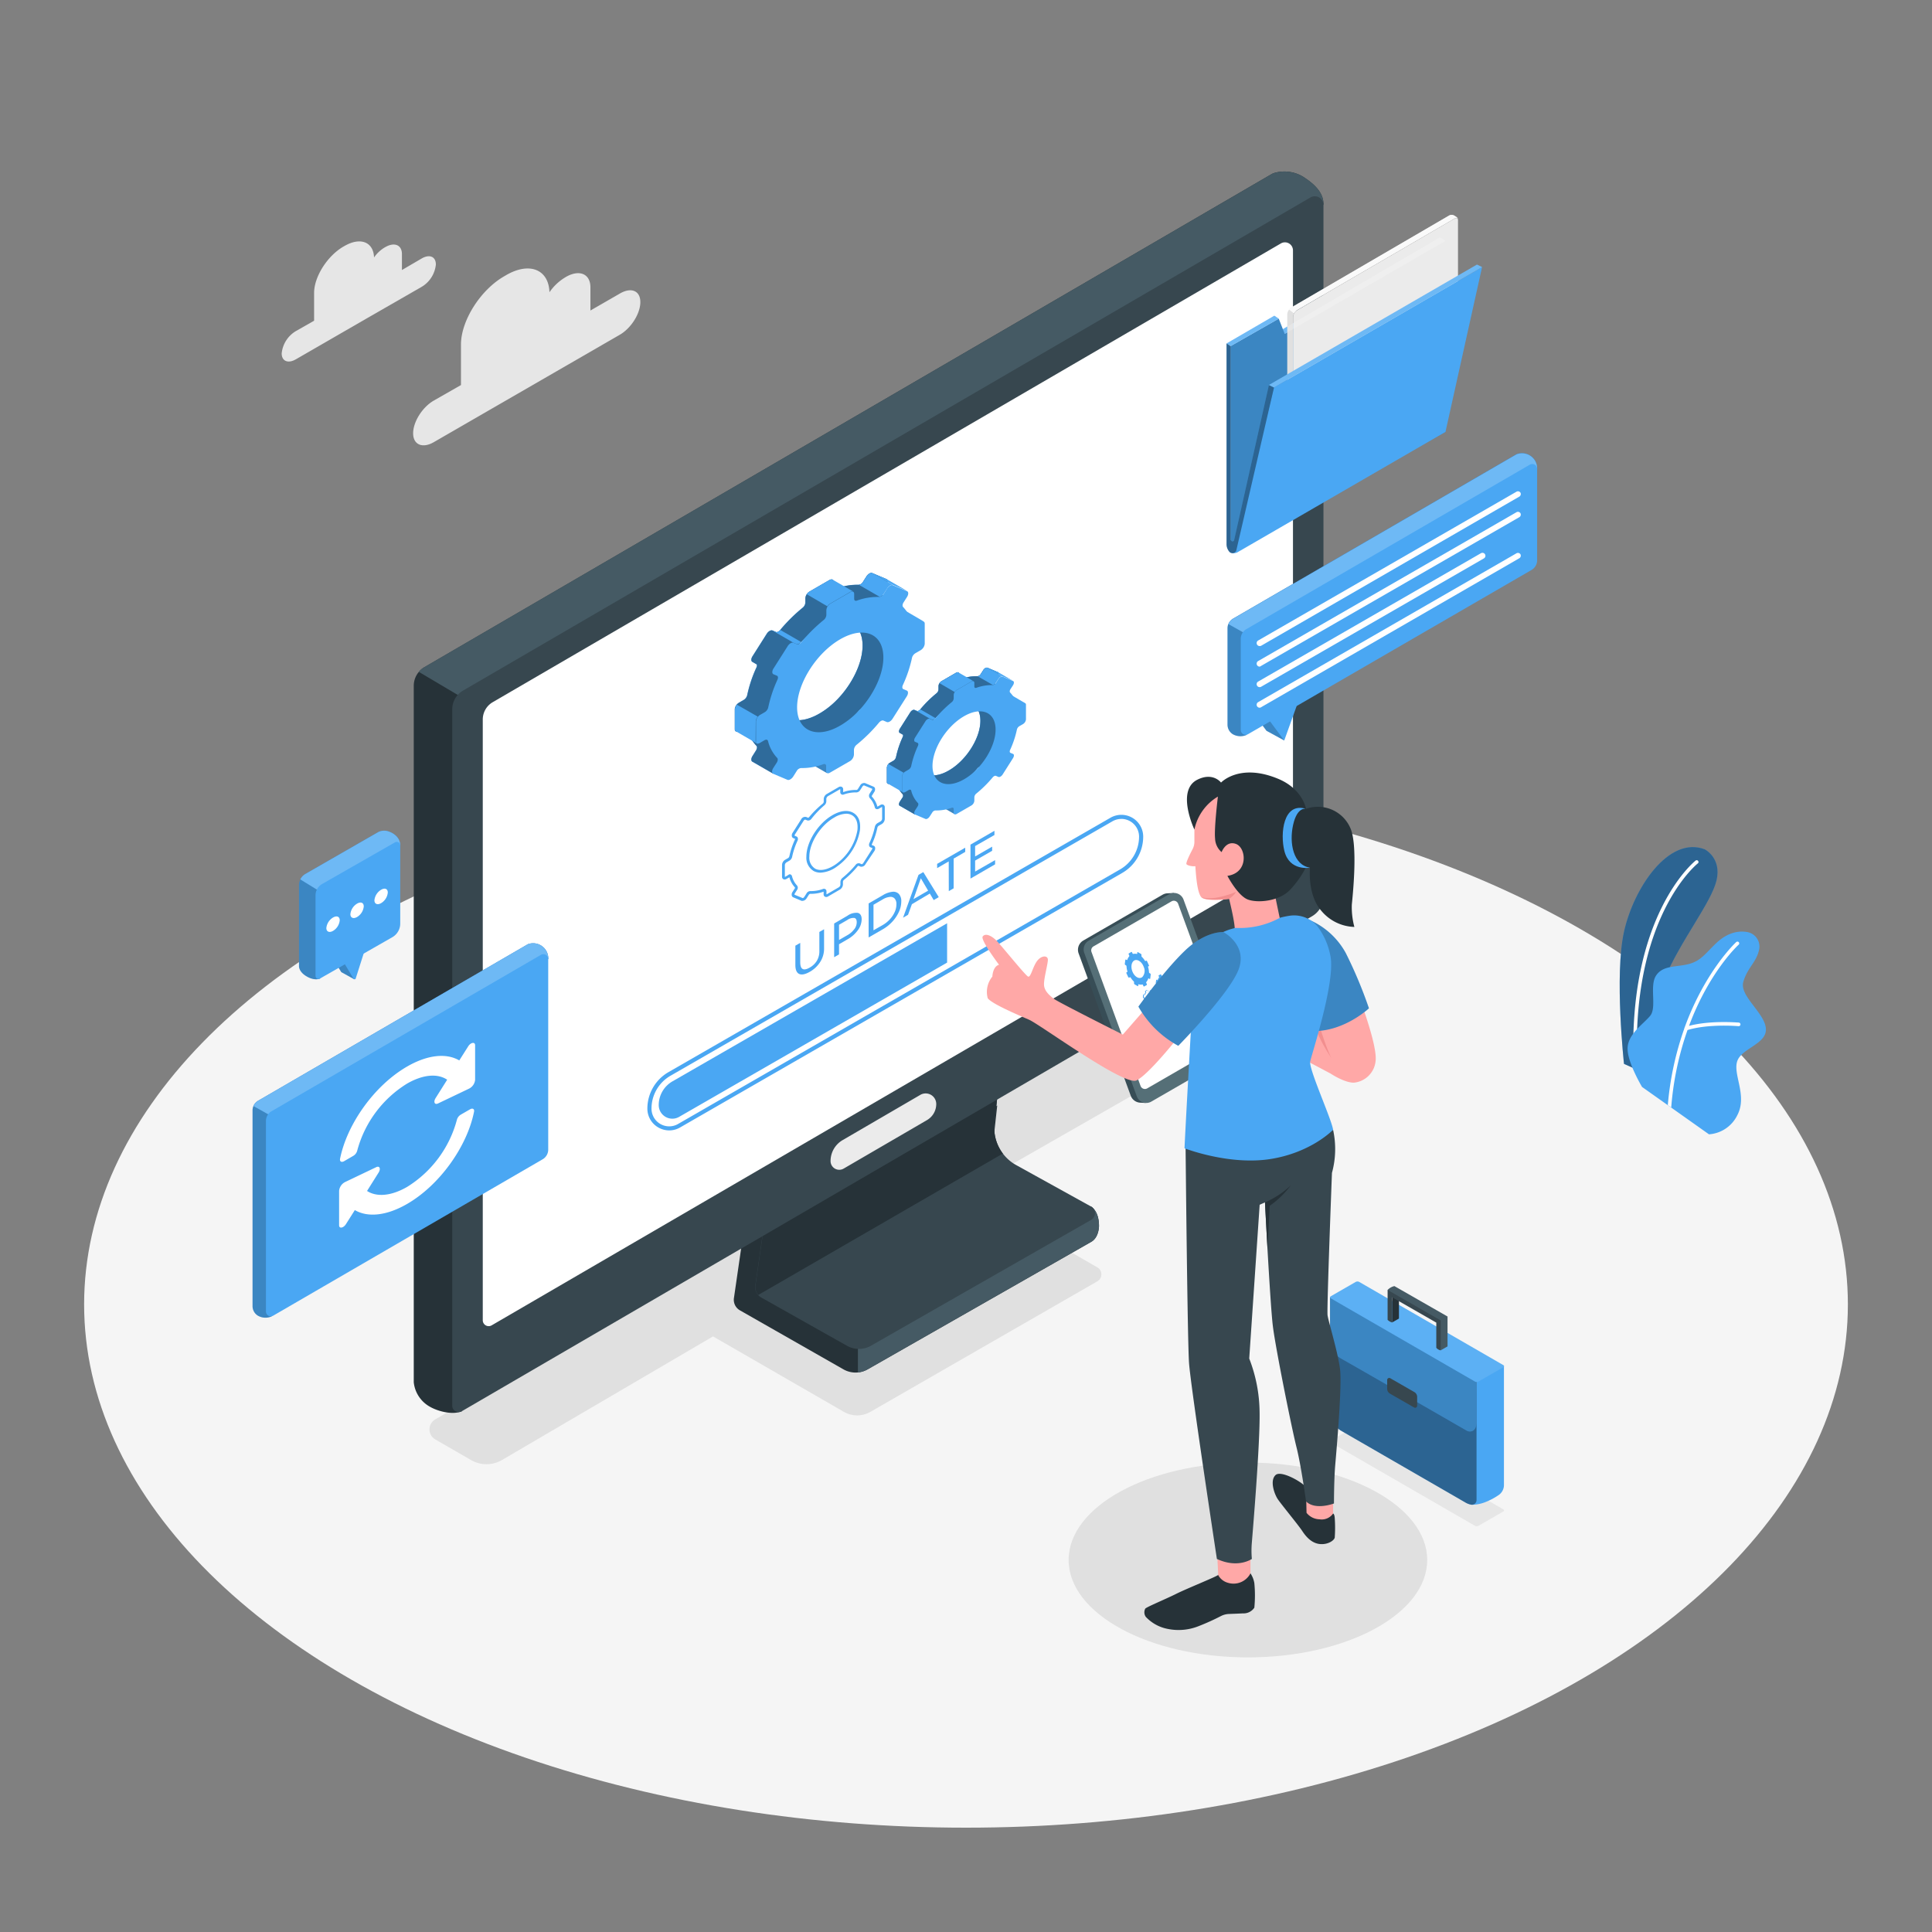 <svg xmlns="http://www.w3.org/2000/svg" viewBox="0 0 500 500"><rect x="0" y="0" width="500" height="500" fill="#808080" stroke="none"/><g id="freepik--Floor--inject-1451"><ellipse cx="250" cy="337.58" rx="228.23" ry="135.42" style="fill:#f5f5f5"></ellipse></g><g id="freepik--Shadows--inject-1451"><path d="M341.09,250.87l-9.32-5.38a8,8,0,0,0-8,0L112.58,367.37a3,3,0,0,0,0,5.11l9.32,5.38a8,8,0,0,0,8,0l54.63-32,33.87,19.53a6.87,6.87,0,0,0,6.85,0L284,331.6a2.08,2.08,0,0,0,0-3.6l-34.26-19.74L341.09,256A3,3,0,0,0,341.09,250.87Z" style="fill:#e0e0e0"></path><ellipse cx="322.96" cy="403.72" rx="46.4" ry="25.21" style="fill:#e0e0e0"></ellipse></g><g id="freepik--Clouds--inject-1451"><path d="M160.37,76l-7.57,4.36v-6c0-3.49-2.85-4.7-6.34-2.69l-.26.16a13.16,13.16,0,0,0-4,3.8C142,69.7,137,67.72,131,71.2l-.46.27C124.34,75,119.3,83,119.3,89.15v10.5l-7,4c-3,1.71-5.38,5.53-5.38,8.49s2.42,4,5.38,2.27l9.3-5.37h0l18.22-10.52h0l20.52-11.85c3-1.71,5.38-5.53,5.38-8.49S163.33,74.24,160.37,76Z" style="fill:#e6e6e6"></path><path d="M109.16,66.88l-5.14,3V65.76c0-2.36-1.93-3.18-4.3-1.81l-.18.1a9,9,0,0,0-2.74,2.58c-.14-4-3.5-5.34-7.59-3l-.32.18c-4.18,2.42-7.6,7.81-7.6,12V83L76.55,85.7a7.59,7.59,0,0,0-3.65,5.76c0,2,1.64,2.7,3.65,1.54l6.31-3.64h0l12.36-7.14h0l13.93-8a7.59,7.59,0,0,0,3.65-5.76C112.81,66.41,111.17,65.72,109.16,66.88Z" style="fill:#e6e6e6"></path></g><g id="freepik--Plant--inject-1451"><path d="M420.29,275.33l2.52,1.13.95.43,2.12.94s.41-14,4.8-24.33,12.23-19.92,13.57-25.7-3.07-8-3.07-8c-9.33-3.55-18.38,10-20.89,21.32S420.29,275.33,420.29,275.33Z" style="fill:#4AA7F3"></path><path d="M420.29,275.33l2.52,1.13.95.43,2.12.94s.41-14,4.8-24.33,12.23-19.92,13.57-25.7-3.07-8-3.07-8c-9.33-3.55-18.38,10-20.89,21.32S420.29,275.33,420.29,275.33Z" style="opacity:0.4"></path><path d="M422.81,276.46l.95.43c-2-39.35,15.45-53.3,15.63-53.44a.44.44,0,0,0,.08-.64.45.45,0,0,0-.65-.09C438.64,222.86,421,236.94,422.81,276.46Z" style="fill:#fff"></path><path d="M421.22,271.2c-.15,3.61,3.74,10.1,3.74,10.1l6.67,4.72.88.62,9.77,6.92a8.84,8.84,0,0,0,7.36-5c2.6-5-1.15-10.39-.07-13.85s7.72-4.47,7.44-8.51-6.86-8.45-5.85-12.05,3.25-5,4-8a3.82,3.82,0,0,0-3-4.94c-2.24-.39-5.11.12-8,2.87s-4,4.64-7.23,5.44-6.64.29-8.37,3,.29,8.23-1.51,10.39S421.36,267.58,421.22,271.2Z" style="fill:#4AA7F3"></path><path d="M431.63,286l.88.62a78.27,78.27,0,0,1,4.22-20.05c5.58-1.68,13.12-1,13.19-1a.46.46,0,0,0,.51-.42.48.48,0,0,0-.42-.51c-.31,0-7.25-.63-12.89.85,5.21-14,12.72-20.92,12.84-21a.46.46,0,1,0-.63-.68c-.11.1-8,7.41-13.35,22.11a.58.58,0,0,0-.09.29A79.36,79.36,0,0,0,431.63,286Z" style="fill:#fff"></path></g><g id="freepik--Device--inject-1451"><path d="M284.42,317.3s0,2.94-2,4.08l-57.87,33a6.31,6.31,0,0,1-6.28,0L191.5,339.12a3.13,3.13,0,0,1-1.56-3.17l2.82-19.44,4.32,2.61,61-33L257,296a11.17,11.17,0,0,0,5.69,11l1.2.67L279,316c-.11-.45-.17-.75-.17-.75l3.5-3S284.42,313.26,284.42,317.3Z" style="fill:#263238"></path><path d="M284.42,317.3s0,2.94-2,4.08l-57.87,33a6.33,6.33,0,0,1-2.52.81v-7.82l6.22-16.3s27.23-18,35.68-23.43L279,316c-.11-.45-.17-.75-.17-.75l3.5-3S284.42,313.26,284.42,317.3Z" style="fill:#455a64"></path><path d="M282.39,315.71l-57,32.57a6.26,6.26,0,0,1-6.2,0L197,335.79a2.86,2.86,0,0,1-.79-.66,3,3,0,0,1-.74-2.47l2.77-19.18L258.42,281l-1.05,9.77A11,11,0,0,0,263,301.53l19.39,10.73A2,2,0,0,1,282.39,315.71Z" style="fill:#37474f"></path><path d="M259.54,298.54l-63.29,36.59a3,3,0,0,1-.74-2.47l2.77-19.18L258.42,281l-1.05,9.77A11,11,0,0,0,259.54,298.54Z" style="fill:#263238"></path><path d="M342.5,52.85c0,.61-6.56,4.14-9.94,5.93V225.93a5.93,5.93,0,0,1-3,5.14L117.92,354.29l1.6,10.95c-2.61,1.06-6.43-.11-8.28-1.19a8.21,8.21,0,0,1-4.16-6.32V177.47a5.57,5.57,0,0,1,1.33-3.6,5.25,5.25,0,0,1,1.46-1.22L329.19,45s.14-.07.4-.17l.23-.08A9.37,9.37,0,0,1,338,46.25C342.59,49.35,342.49,52.05,342.5,52.85Z" style="fill:#263238"></path><path d="M342.5,52.85c0,.61-6.56,4.14-9.94,5.93V72L127.37,185.12l-19-11.25a5.25,5.25,0,0,1,1.46-1.22L329.19,45s.14-.07.4-.17l.23-.08A9.37,9.37,0,0,1,338,46.25C342.59,49.35,342.49,52.05,342.5,52.85Z" style="fill:#455a64"></path><path d="M342.51,53V232a5.94,5.94,0,0,1-3,5.15l-220,128.08a1.65,1.65,0,0,1-2.47-1.43V183.57a5.58,5.58,0,0,1,2.77-4.83L339.15,51.1A2.24,2.24,0,0,1,342.51,53Z" style="fill:#37474f"></path><path d="M331.49,63a2.08,2.08,0,0,1,3.13,1.8V219.13a5.56,5.56,0,0,1-2.75,4.79L127.24,343a1.53,1.53,0,0,1-2.3-1.33V186.21a5.19,5.19,0,0,1,2.58-4.49" style="fill:#fff"></path><path d="M239.92,289.87l-21.58,12.56a2.25,2.25,0,0,1-3.39-1.95h0a6.27,6.27,0,0,1,3.12-5.42l20.11-11.71a2.74,2.74,0,0,1,4.12,2.37h0A4.81,4.81,0,0,1,239.92,289.87Z" style="fill:#ebebeb"></path><path d="M232.93,157.81l-1.27.73c-.43.25-.79.16-.89-.2a9.86,9.86,0,0,0-2.38-4.39c-.22-.24-.18-.73.12-1.21l.89-1.4c.41-.65.41-1.32,0-1.49l-3.67-1.55c-.41-.18-1.08.21-1.49.86l-.89,1.4a1.46,1.46,0,0,1-1.14.77,15.92,15.92,0,0,0-5.76.95c-.42.15-.72,0-.72-.47v-1.27c0-.58-.47-.78-1.06-.44l-5.19,3a2.18,2.18,0,0,0-1,1.66V156a1.9,1.9,0,0,1-.73,1.31,42,42,0,0,0-5.76,5.71c-.36.44-.83.66-1.14.54l-.89-.38c-.41-.17-1.08.21-1.49.86l-3.67,5.79c-.41.65-.41,1.32,0,1.49l1.1.64a1.1,1.1,0,0,1-.09.81,33.37,33.37,0,0,0-2.38,7.13,2,2,0,0,1-.89,1.24l-1.27.73a2.19,2.19,0,0,0-1.05,1.66v5.2c0,.58.47.78,1.05.44l1.27-.73c.43-.25.79-.15.89.21a9.91,9.91,0,0,0,2.38,4.39c.23.23.18.73-.12,1.21l-.89,1.4c-.41.65-.41,1.32,0,1.49l5.37,3.1,1.53-3.1a4.93,4.93,0,0,0,.23-1.48h.06a15.64,15.64,0,0,0,5.76-.95c.42-.14.73,0,.73.47v1.27c0,.59.47.79,1,.45l5.19-3a2.18,2.18,0,0,0,1.06-1.66V191a1.88,1.88,0,0,1,.72-1.31,41.34,41.34,0,0,0,5.76-5.7c.36-.44.83-.67,1.14-.54l.89.38c.41.17,1.08-.21,1.49-.86l3.67-5.8c.41-.65.41-1.31,0-1.49l-.89-.37c-.3-.13-.34-.58-.12-1.07a33.26,33.26,0,0,0,2.38-7.14,2,2,0,0,1,.89-1.23l1.27-.73a2.19,2.19,0,0,0,1-1.67v-5.19C234,157.68,233.51,157.48,232.93,157.81Zm-9.77,10.62c-.59,5.45-4.73,12-9.85,15.46-6.72,4.6-12.39,2.63-12.39-3.95,0-6.15,5-14,11.16-17.6C218.68,158.53,223.94,161.23,223.16,168.43Z" style="fill:#4AA7F3"></path><path d="M232.93,157.82l-1.27.73c-.43.24-.79.15-.89-.21A9.94,9.94,0,0,0,228.4,154c-.23-.24-.19-.74.12-1.21l.88-1.4c.42-.65.42-1.32,0-1.5l-3.67-1.54c-.41-.18-1.08.21-1.49.86l-.88,1.39a1.48,1.48,0,0,1-1.14.78,14.12,14.12,0,0,0-3.79.39,16.54,16.54,0,0,0-2,.56c-.42.14-.72,0-.72-.47v-1.27a.56.56,0,0,0-.31-.57,1,1,0,0,0-.75.13l-5.19,3a2.2,2.2,0,0,0-1.06,1.66V156a1.86,1.86,0,0,1-.72,1.3,41.9,41.9,0,0,0-5.76,5.7c-.36.45-.84.68-1.14.55l-.88-.38c-.42-.18-1.09.21-1.49.86l-3.67,5.8c-.42.65-.42,1.31,0,1.48l1.1.64a1.1,1.1,0,0,1-.11.82,33.62,33.62,0,0,0-2.37,7.12,2,2,0,0,1-.89,1.24l-1.27.74a2.19,2.19,0,0,0-1.06,1.66v5.19c0,.58.48.78,1.06.44l1.27-.73c.43-.24.79-.15.89.21a9.68,9.68,0,0,0,2.39,4.38c.22.25.17.73-.13,1.21l-.88,1.41c-.42.65-.42,1.32,0,1.5l5.36,3.09,1.54-3.09a5.13,5.13,0,0,0,.22-1.49H202a15.87,15.87,0,0,0,5.75-.94c.42-.16.72,0,.72.46v1.28c0,.58.48.78,1.06.44l5.19-3a2.16,2.16,0,0,0,1.06-1.66V191a1.88,1.88,0,0,1,.72-1.31A40.28,40.28,0,0,0,222.2,184c.38-.43.84-.66,1.14-.53l.9.38c.41.18,1.08-.22,1.49-.86l3.67-5.8c.42-.65.42-1.31,0-1.48l-.88-.39c-.31-.12-.35-.57-.13-1.07a33,33,0,0,0,2.38-7.13,2,2,0,0,1,.89-1.23l1.27-.74a2.18,2.18,0,0,0,1-1.66v-5.19C234,157.68,233.51,157.48,232.93,157.82Zm-9.77,10.61c-.58,5.45-4.73,12-9.86,15.46-6.71,4.61-12.39,2.63-12.39-3.95,0-6.16,5-14,11.17-17.6C218.68,158.53,223.94,161.23,223.16,168.43Z" style="fill:#4AA7F3"></path><path d="M238.94,160.77l-5.25-3.07-.14,3.07a28.92,28.92,0,0,0,2.76,2.29,11.49,11.49,0,0,0,1.33,0Z" style="fill:#4AA7F3"></path><polygon points="208.67 196.99 214.04 200.09 214.27 197.18 211.47 196.79 208.67 196.99" style="fill:#4AA7F3"></polygon><g style="opacity:0.2"><path d="M232.93,157.81l-1.27.73c-.43.25-.79.16-.89-.2a9.86,9.86,0,0,0-2.38-4.39c-.22-.24-.18-.73.12-1.21l.89-1.4c.41-.65.41-1.32,0-1.49l-3.67-1.55c-.41-.18-1.08.21-1.49.86l-.89,1.4a1.46,1.46,0,0,1-1.14.77,15.92,15.92,0,0,0-5.76.95c-.42.15-.72,0-.72-.47v-1.27c0-.58-.47-.78-1.06-.44l-5.19,3a2.18,2.18,0,0,0-1,1.66V156a1.9,1.9,0,0,1-.73,1.31,42,42,0,0,0-5.76,5.71c-.36.44-.83.66-1.14.54l-.89-.38c-.41-.17-1.08.21-1.49.86l-3.67,5.79c-.41.65-.41,1.32,0,1.49l1.1.64a1.1,1.1,0,0,1-.09.81,33.37,33.37,0,0,0-2.38,7.13,2,2,0,0,1-.89,1.24l-1.27.73a2.19,2.19,0,0,0-1.05,1.66v5.2c0,.58.47.78,1.05.44l1.27-.73c.43-.25.79-.15.89.21a9.91,9.91,0,0,0,2.38,4.39c.23.23.18.73-.12,1.21l-.89,1.4c-.41.65-.41,1.32,0,1.49l5.37,3.1,1.53-3.1a4.93,4.93,0,0,0,.23-1.48h.06a15.64,15.64,0,0,0,5.76-.95c.42-.14.73,0,.73.47v1.27c0,.59.47.79,1,.45l5.19-3a2.18,2.18,0,0,0,1.06-1.66V191a1.88,1.88,0,0,1,.72-1.31,41.34,41.34,0,0,0,5.76-5.7c.36-.44.83-.67,1.14-.54l.89.38c.41.17,1.08-.21,1.49-.86l3.67-5.8c.41-.65.41-1.31,0-1.49l-.89-.37c-.3-.13-.34-.58-.12-1.07a33.26,33.26,0,0,0,2.38-7.14,2,2,0,0,1,.89-1.23l1.27-.73a2.19,2.19,0,0,0,1-1.67v-5.19C234,157.68,233.51,157.48,232.93,157.81Zm-9.77,10.62c-.59,5.45-4.73,12-9.85,15.46-6.72,4.6-12.39,2.63-12.39-3.95,0-6.15,5-14,11.16-17.6C218.68,158.53,223.94,161.23,223.16,168.43Z"></path></g><g style="opacity:0.2"><path d="M232.93,157.82l-1.27.73c-.43.24-.79.15-.89-.21A9.94,9.94,0,0,0,228.4,154c-.23-.24-.19-.74.12-1.21l.88-1.4c.42-.65.42-1.32,0-1.5l-3.67-1.54c-.41-.18-1.08.21-1.49.86l-.88,1.39a1.48,1.48,0,0,1-1.14.78,14.12,14.12,0,0,0-3.79.39,16.54,16.54,0,0,0-2,.56c-.42.14-.72,0-.72-.47v-1.27a.56.56,0,0,0-.31-.57,1,1,0,0,0-.75.13l-5.19,3a2.2,2.2,0,0,0-1.06,1.66V156a1.86,1.86,0,0,1-.72,1.3,41.9,41.9,0,0,0-5.76,5.7c-.36.45-.84.68-1.14.55l-.88-.38c-.42-.18-1.09.21-1.49.86l-3.67,5.8c-.42.65-.42,1.31,0,1.48l1.1.64a1.1,1.1,0,0,1-.11.82,33.62,33.62,0,0,0-2.37,7.12,2,2,0,0,1-.89,1.24l-1.27.74a2.19,2.19,0,0,0-1.06,1.66v5.19c0,.58.48.78,1.06.44l1.27-.73c.43-.24.79-.15.89.21a9.68,9.68,0,0,0,2.39,4.38c.22.25.17.73-.13,1.21l-.88,1.41c-.42.65-.42,1.32,0,1.5l5.36,3.09,1.54-3.09a5.13,5.13,0,0,0,.22-1.49H202a15.87,15.87,0,0,0,5.75-.94c.42-.16.72,0,.72.46v1.28c0,.58.48.78,1.06.44l5.19-3a2.16,2.16,0,0,0,1.06-1.66V191a1.88,1.88,0,0,1,.72-1.31A40.28,40.28,0,0,0,222.2,184c.38-.43.84-.66,1.14-.53l.9.38c.41.18,1.08-.22,1.49-.86l3.67-5.8c.42-.65.42-1.31,0-1.48l-.88-.39c-.31-.12-.35-.57-.13-1.07a33,33,0,0,0,2.38-7.13,2,2,0,0,1,.89-1.23l1.27-.74a2.18,2.18,0,0,0,1-1.66v-5.19C234,157.68,233.51,157.48,232.93,157.82Zm-9.77,10.61c-.58,5.45-4.73,12-9.86,15.46-6.71,4.61-12.39,2.63-12.39-3.95,0-6.16,5-14,11.17-17.6C218.68,158.53,223.94,161.23,223.16,168.43Z"></path></g><g style="opacity:0.2"><polygon points="208.67 196.99 214.04 200.09 214.27 197.18 211.47 196.79 208.67 196.99"></polygon></g><path d="M196.6,192.3l1.27-.74c.43-.24.79-.15.89.21a9.86,9.86,0,0,0,2.38,4.39c.22.23.18.73-.12,1.21l-.9,1.4c-.41.65-.41,1.32,0,1.49l3.68,1.56c.41.17,1.08-.22,1.49-.86l.89-1.41a1.47,1.47,0,0,1,1.14-.78,15.5,15.5,0,0,0,5.76-1c.42-.14.72.05.72.48v1.27c0,.58.47.78,1,.44l5.2-3a2.18,2.18,0,0,0,1-1.66v-1.27a1.88,1.88,0,0,1,.72-1.31,41.34,41.34,0,0,0,5.76-5.7c.37-.44.84-.66,1.14-.54l.89.38c.42.17,1.08-.21,1.49-.86l3.68-5.79c.41-.65.41-1.32,0-1.49l-.89-.38c-.31-.13-.35-.57-.12-1.07a33.37,33.37,0,0,0,2.38-7.13A2,2,0,0,1,237,169l1.26-.73a2.18,2.18,0,0,0,1.06-1.66v-5.2c0-.58-.47-.78-1.06-.44l-1.26.73c-.43.25-.8.15-.89-.21a9.86,9.86,0,0,0-2.38-4.39c-.23-.23-.19-.73.12-1.21l.89-1.4c.41-.65.41-1.32,0-1.49l-3.68-1.55c-.41-.18-1.07.21-1.49.86l-.88,1.4a1.53,1.53,0,0,1-1.14.78,15.7,15.7,0,0,0-5.77.94c-.42.15-.72,0-.72-.47v-1.26c0-.59-.47-.78-1-.45l-5.2,3a2.19,2.19,0,0,0-1,1.66v1.26a1.86,1.86,0,0,1-.72,1.31,42,42,0,0,0-5.76,5.71c-.37.44-.84.67-1.14.54l-.89-.38c-.41-.17-1.08.21-1.49.86l-3.68,5.8c-.41.65-.41,1.31,0,1.49l.89.37c.31.13.35.58.12,1.07a33.78,33.78,0,0,0-2.37,7.14,2,2,0,0,1-.89,1.23l-1.27.73a2.19,2.19,0,0,0-1,1.67v5.19C195.55,192.43,196,192.63,196.6,192.3Zm9.69-9.25c0-6.16,5-14.05,11.16-17.61,6.61-3.81,11.86-1.11,11.09,6.09-.59,5.45-4.74,12-9.86,15.47C212,191.6,206.29,189.62,206.29,183.05Z" style="fill:#4AA7F3"></path><path d="M195.55,191.86a.57.57,0,0,0,.23.51l-1-.6-4.24-2.45-.07,0-.14-.12a.66.66,0,0,1-.13-.42v-5.19a2,2,0,0,1,.53-1.21l5.39,3.09a2,2,0,0,0-.53,1.22Z" style="fill:#4AA7F3"></path><path d="M220.78,153.07a1,1,0,0,0-.74.13l-5.19,3a2.12,2.12,0,0,0-.72.71l-5.36-3.13a2.29,2.29,0,0,1,.71-.68l5.19-3a1,1,0,0,1,.75-.13l.13.08,2.88,1.67Z" style="fill:#4AA7F3"></path><path d="M207.32,166.14l-.08.09c-.36.38-.78.57-1.06.45l-.9-.38-5.36-3.1.88.38c.3.13.78-.1,1.14-.55Z" style="fill:#4AA7F3"></path><path d="M231.11,151.4c-.42-.17-1.08.21-1.49.86l-.9,1.4a2.24,2.24,0,0,1-.27.34,1.23,1.23,0,0,1-.83.43h0l-5.37-3.1a1.48,1.48,0,0,0,1.14-.78l.88-1.39c.41-.65,1.08-1,1.49-.86Z" style="fill:#4AA7F3"></path><polygon points="229.46 149.88 234.78 152.95 231.11 151.4 225.73 148.3 229.46 149.88" style="fill:#4AA7F3"></polygon><path d="M260.81,179.76l-.92.53c-.32.18-.58.11-.65-.15a7.37,7.37,0,0,0-1.74-3.21c-.17-.17-.14-.53.08-.89l.65-1c.31-.48.31-1,0-1.09l-2.68-1.14c-.3-.12-.79.16-1.09.63l-.65,1a1.1,1.1,0,0,1-.84.57,11.4,11.4,0,0,0-4.21.69c-.31.1-.53,0-.53-.35v-.92c0-.43-.34-.57-.77-.33l-3.8,2.2a1.6,1.6,0,0,0-.77,1.21v.93a1.37,1.37,0,0,1-.53,1,30.78,30.78,0,0,0-4.21,4.18c-.27.32-.61.48-.84.39l-.65-.27c-.3-.13-.78.15-1.08.62l-2.69,4.24c-.3.48-.3,1,0,1.09l.81.47a.86.86,0,0,1-.07.59,24.06,24.06,0,0,0-1.74,5.22,1.45,1.45,0,0,1-.65.9l-.93.54a1.58,1.58,0,0,0-.77,1.21v3.8c0,.43.34.57.77.33l.93-.54c.31-.18.58-.11.65.15a7.17,7.17,0,0,0,1.74,3.21.79.79,0,0,1-.09.89l-.65,1c-.3.48-.3,1,0,1.09l3.93,2.27,1.12-2.27a3.66,3.66,0,0,0,.17-1.08h0a11.4,11.4,0,0,0,4.21-.69c.31-.11.53,0,.53.35V208c0,.42.35.57.77.32l3.8-2.19a1.59,1.59,0,0,0,.77-1.22V204a1.35,1.35,0,0,1,.53-.95,31.28,31.28,0,0,0,4.21-4.17c.27-.32.61-.49.84-.4l.65.28c.3.13.79-.16,1.09-.63l2.68-4.24c.31-.47.31-1,0-1.09l-.65-.27c-.22-.1-.25-.42-.08-.79a25.31,25.31,0,0,0,1.74-5.21,1.44,1.44,0,0,1,.65-.91l.92-.53a1.59,1.59,0,0,0,.77-1.22v-3.8C261.58,179.66,261.24,179.51,260.81,179.76Zm-7.14,7.76c-.43,4-3.46,8.75-7.21,11.31-4.91,3.37-9.06,1.92-9.06-2.89,0-4.5,3.65-10.27,8.16-12.87C250.39,180.28,254.24,182.25,253.67,187.52Z" style="fill:#4AA7F3"></path><path d="M260.82,179.76l-.93.53c-.32.18-.58.11-.66-.15a7.16,7.16,0,0,0-1.73-3.21c-.17-.17-.14-.54.09-.89l.64-1c.31-.47.31-1,0-1.09l-2.68-1.13c-.3-.13-.8.15-1.09.62l-.65,1a1.05,1.05,0,0,1-.83.57,10.86,10.86,0,0,0-2.77.28c-.47.11-1,.25-1.45.42-.3.1-.52,0-.52-.35v-.92A.42.42,0,0,0,248,174a.68.68,0,0,0-.55.09l-3.8,2.2a1.6,1.6,0,0,0-.77,1.21v.93a1.37,1.37,0,0,1-.53,1,30.7,30.7,0,0,0-4.21,4.17c-.27.33-.62.5-.84.4l-.64-.28c-.31-.12-.79.16-1.09.63l-2.69,4.24c-.3.48-.3,1,0,1.09l.81.47a.82.82,0,0,1-.08.59,24.87,24.87,0,0,0-1.73,5.21,1.51,1.51,0,0,1-.65.91l-.93.54a1.59,1.59,0,0,0-.77,1.22v3.79c0,.43.34.57.77.33l.93-.54c.31-.18.57-.11.65.16a7.18,7.18,0,0,0,1.74,3.2.77.77,0,0,1-.09.88l-.65,1c-.3.48-.3,1,0,1.1l3.93,2.26,1.12-2.26a3.52,3.52,0,0,0,.16-1.09h.05a11.4,11.4,0,0,0,4.21-.69c.31-.11.53,0,.53.34V208c0,.42.35.57.77.32l3.8-2.19a1.61,1.61,0,0,0,.78-1.22V204a1.37,1.37,0,0,1,.52-1,30.23,30.23,0,0,0,4.21-4.18c.27-.31.61-.48.83-.39l.66.28c.29.13.79-.16,1.09-.63l2.68-4.24c.31-.47.31-1,0-1.09l-.64-.28c-.23-.09-.26-.41-.1-.78a23.37,23.37,0,0,0,1.74-5.22,1.49,1.49,0,0,1,.66-.9l.93-.53a1.62,1.62,0,0,0,.76-1.22v-3.8C261.58,179.66,261.24,179.51,260.82,179.76Zm-7.15,7.76c-.43,4-3.46,8.75-7.21,11.31-4.91,3.37-9.06,1.92-9.06-2.89,0-4.5,3.65-10.27,8.17-12.88C250.39,180.28,254.24,182.26,253.67,187.52Z" style="fill:#4AA7F3"></path><path d="M265.21,181.92l-3.84-2.25-.11,2.25a22.41,22.41,0,0,0,2,1.68c.21,0,1,0,1,0Z" style="fill:#4AA7F3"></path><polygon points="243.07 208.41 247 210.68 247.17 208.55 245.12 208.26 243.07 208.41" style="fill:#4AA7F3"></polygon><g style="opacity:0.2"><path d="M260.81,179.76l-.92.53c-.32.18-.58.11-.65-.15a7.37,7.37,0,0,0-1.74-3.21c-.17-.17-.14-.53.08-.89l.65-1c.31-.48.31-1,0-1.09l-2.68-1.14c-.3-.12-.79.16-1.09.63l-.65,1a1.1,1.1,0,0,1-.84.57,11.4,11.4,0,0,0-4.21.69c-.31.1-.53,0-.53-.35v-.92c0-.43-.34-.57-.77-.33l-3.8,2.2a1.6,1.6,0,0,0-.77,1.21v.93a1.37,1.37,0,0,1-.53,1,30.78,30.78,0,0,0-4.21,4.18c-.27.32-.61.48-.84.39l-.65-.27c-.3-.13-.78.15-1.08.62l-2.69,4.24c-.3.48-.3,1,0,1.09l.81.47a.86.86,0,0,1-.07.59,24.06,24.06,0,0,0-1.74,5.22,1.45,1.45,0,0,1-.65.9l-.93.54a1.58,1.58,0,0,0-.77,1.21v3.8c0,.43.34.57.77.33l.93-.54c.31-.18.58-.11.65.15a7.17,7.17,0,0,0,1.74,3.21.79.79,0,0,1-.09.89l-.65,1c-.3.48-.3,1,0,1.09l3.93,2.27,1.12-2.27a3.66,3.66,0,0,0,.17-1.08h0a11.4,11.4,0,0,0,4.21-.69c.31-.11.53,0,.53.35V208c0,.42.35.57.77.32l3.8-2.19a1.59,1.59,0,0,0,.77-1.22V204a1.35,1.35,0,0,1,.53-.95,31.28,31.28,0,0,0,4.21-4.17c.27-.32.61-.49.84-.4l.65.28c.3.13.79-.16,1.09-.63l2.68-4.24c.31-.47.31-1,0-1.09l-.65-.27c-.22-.1-.25-.42-.08-.79a25.31,25.31,0,0,0,1.74-5.21,1.44,1.44,0,0,1,.65-.91l.92-.53a1.59,1.59,0,0,0,.77-1.22v-3.8C261.58,179.66,261.24,179.51,260.81,179.76Zm-7.14,7.76c-.43,4-3.46,8.75-7.21,11.31-4.91,3.37-9.06,1.92-9.06-2.89,0-4.5,3.65-10.27,8.16-12.87C250.39,180.28,254.24,182.25,253.67,187.52Z"></path></g><g style="opacity:0.2"><path d="M260.82,179.76l-.93.53c-.32.18-.58.11-.66-.15a7.16,7.16,0,0,0-1.73-3.21c-.17-.17-.14-.54.09-.89l.64-1c.31-.47.31-1,0-1.09l-2.68-1.13c-.3-.13-.8.15-1.09.62l-.65,1a1.05,1.05,0,0,1-.83.57,10.86,10.86,0,0,0-2.77.28c-.47.11-1,.25-1.45.42-.3.1-.52,0-.52-.35v-.92A.42.42,0,0,0,248,174a.68.68,0,0,0-.55.09l-3.8,2.2a1.6,1.6,0,0,0-.77,1.21v.93a1.37,1.37,0,0,1-.53,1,30.7,30.7,0,0,0-4.21,4.17c-.27.33-.62.5-.84.4l-.64-.28c-.31-.12-.79.16-1.09.63l-2.69,4.24c-.3.48-.3,1,0,1.09l.81.47a.82.82,0,0,1-.08.59,24.87,24.87,0,0,0-1.73,5.21,1.51,1.51,0,0,1-.65.91l-.93.54a1.59,1.59,0,0,0-.77,1.22v3.79c0,.43.34.57.77.33l.93-.54c.31-.18.57-.11.65.16a7.18,7.18,0,0,0,1.74,3.2.77.77,0,0,1-.09.88l-.65,1c-.3.48-.3,1,0,1.1l3.93,2.26,1.12-2.26a3.52,3.52,0,0,0,.16-1.09h.05a11.4,11.4,0,0,0,4.21-.69c.31-.11.53,0,.53.34V208c0,.42.35.57.77.32l3.8-2.19a1.61,1.61,0,0,0,.78-1.22V204a1.37,1.37,0,0,1,.52-1,30.23,30.23,0,0,0,4.21-4.18c.27-.31.61-.48.83-.39l.66.28c.29.13.79-.16,1.09-.63l2.68-4.24c.31-.47.31-1,0-1.09l-.64-.28c-.23-.09-.26-.41-.1-.78a23.37,23.37,0,0,0,1.74-5.22,1.49,1.49,0,0,1,.66-.9l.93-.53a1.62,1.62,0,0,0,.76-1.22v-3.8C261.58,179.66,261.24,179.51,260.82,179.76Zm-7.15,7.76c-.43,4-3.46,8.75-7.21,11.31-4.91,3.37-9.06,1.92-9.06-2.89,0-4.5,3.65-10.27,8.17-12.88C250.39,180.28,254.24,182.26,253.67,187.52Z"></path></g><g style="opacity:0.2"><polygon points="243.07 208.41 247 210.68 247.17 208.55 245.12 208.26 243.07 208.41"></polygon></g><path d="M234.24,205l.93-.54c.31-.18.58-.11.65.15a7.17,7.17,0,0,0,1.74,3.21c.17.17.13.54-.09.89l-.65,1c-.3.48-.3,1,0,1.09l2.69,1.14c.3.13.79-.16,1.09-.63l.65-1a1.09,1.09,0,0,1,.83-.57,11.4,11.4,0,0,0,4.21-.69c.31-.11.53,0,.53.35v.92c0,.43.35.58.77.33l3.8-2.19a1.59,1.59,0,0,0,.77-1.22v-.93a1.35,1.35,0,0,1,.53-.95,31.28,31.28,0,0,0,4.21-4.17c.27-.32.62-.49.84-.4l.65.28c.3.12.79-.16,1.09-.63l2.69-4.24c.3-.47.3-1,0-1.09l-.66-.27c-.22-.1-.25-.42-.08-.79a24.61,24.61,0,0,0,1.74-5.22,1.44,1.44,0,0,1,.65-.9l.92-.53a1.61,1.61,0,0,0,.78-1.22v-3.8c0-.43-.35-.57-.78-.33l-.92.54c-.32.18-.58.11-.65-.15a7.27,7.27,0,0,0-1.74-3.21c-.17-.17-.14-.54.09-.89l.65-1c.3-.48.3-1,0-1.09l-2.69-1.14c-.3-.12-.79.16-1.09.63l-.65,1a1.06,1.06,0,0,1-.83.56,11.65,11.65,0,0,0-4.22.7c-.31.1-.53,0-.53-.35v-.92c0-.43-.34-.57-.77-.33l-3.8,2.2a1.6,1.6,0,0,0-.77,1.21v.92a1.37,1.37,0,0,1-.53,1,31.28,31.28,0,0,0-4.21,4.17c-.27.33-.61.49-.83.4l-.65-.28c-.3-.12-.79.16-1.09.63l-2.69,4.24c-.3.48-.3,1,0,1.09l.65.28c.22.09.25.42.09.78a24.06,24.06,0,0,0-1.74,5.22,1.48,1.48,0,0,1-.65.9l-.93.54a1.6,1.6,0,0,0-.77,1.21v3.8C233.47,205.08,233.82,205.22,234.24,205Zm7.09-6.77c0-4.5,3.65-10.27,8.16-12.87,4.83-2.79,8.68-.82,8.11,4.45-.43,4-3.46,8.75-7.21,11.31C245.48,204.46,241.33,203,241.33,198.21Z" style="fill:#4AA7F3"></path><path d="M233.47,204.65a.42.42,0,0,0,.17.38l-.76-.44-3.1-1.79-.05,0-.1-.09a.5.5,0,0,1-.09-.31v-3.79a1.44,1.44,0,0,1,.38-.89l3.94,2.26a1.5,1.5,0,0,0-.39.89Z" style="fill:#4AA7F3"></path><path d="M251.92,176.29a.64.64,0,0,0-.53.09l-3.8,2.2a1.61,1.61,0,0,0-.53.51l-3.92-2.28a1.76,1.76,0,0,1,.52-.5l3.8-2.2A.68.68,0,0,1,248,174l.09.06,2.11,1.21Z" style="fill:#4AA7F3"></path><path d="M242.08,185.84l-.06.07c-.26.28-.57.42-.77.33l-.66-.28-3.92-2.27.64.28c.22.1.57-.07.84-.4Z" style="fill:#4AA7F3"></path><path d="M259.48,175.07c-.31-.13-.79.15-1.09.62l-.65,1a1.33,1.33,0,0,1-.21.26.88.88,0,0,1-.6.31h0L253,175a1.05,1.05,0,0,0,.83-.57l.65-1c.29-.47.79-.75,1.09-.62Z" style="fill:#4AA7F3"></path><polygon points="258.28 173.95 262.17 176.2 259.48 175.06 255.54 172.8 258.28 173.95" style="fill:#4AA7F3"></polygon><path d="M207.72,233.14a.86.86,0,0,1-.27,0l-2.17-.92a.64.64,0,0,1-.36-.41,1.2,1.2,0,0,1,.2-1l.53-.83a.48.48,0,0,0,.09-.3,6.09,6.09,0,0,1-1.45-2.64h0l-.75.43a.82.82,0,0,1-.82.06.7.7,0,0,1-.33-.63V223.8a1.62,1.62,0,0,1,.8-1.29l.75-.43a.81.81,0,0,0,.35-.5,20.38,20.38,0,0,1,1.43-4.29.9.9,0,0,0,.06-.18l-.47-.2a.64.64,0,0,1-.36-.41,1.2,1.2,0,0,1,.2-1l2.17-3.42a1.17,1.17,0,0,1,1.32-.65l.53.22a.87.87,0,0,0,.26-.22,25.31,25.31,0,0,1,3.45-3.42.76.76,0,0,0,.3-.5v-.74a1.62,1.62,0,0,1,.8-1.29l3.07-1.78a.86.86,0,0,1,.83-.05.7.7,0,0,1,.33.63V205a9.62,9.62,0,0,1,3.49-.56c.06,0,.22-.08.36-.3l.52-.83a1.18,1.18,0,0,1,1.32-.64l2.17.92a.63.63,0,0,1,.37.41,1.23,1.23,0,0,1-.21,1l-.52.82a.49.49,0,0,0-.1.31,6,6,0,0,1,1.46,2.64h0l.75-.43a.81.81,0,0,1,.83-.06.7.7,0,0,1,.33.63v3.07a1.65,1.65,0,0,1-.8,1.29l-.75.43a.85.85,0,0,0-.36.49,19.72,19.72,0,0,1-1.43,4.3.56.56,0,0,0,0,.22l.46.16a.63.63,0,0,1,.37.41,1.23,1.23,0,0,1-.21,1L224,223.63a1.19,1.19,0,0,1-1.32.65l-.52-.22a.84.84,0,0,0-.27.21,24.21,24.21,0,0,1-3.45,3.42.78.78,0,0,0-.29.5v.75a1.65,1.65,0,0,1-.8,1.29L214.31,232a.84.84,0,0,1-.83.06.7.7,0,0,1-.33-.63v-.67a9.65,9.65,0,0,1-3.49.56h0a.62.62,0,0,0-.36.29l-.53.83A1.33,1.33,0,0,1,207.72,233.14Zm-3.37-6.88a.7.7,0,0,1,.25.05.64.64,0,0,1,.36.42,5.42,5.42,0,0,0,1.31,2.44.93.93,0,0,1,0,1.15l-.53.83a.56.56,0,0,0-.12.4l2.13.88c.07,0,.27-.09.44-.37l.53-.83a1.14,1.14,0,0,1,1-.62,8.84,8.84,0,0,0,3.27-.55.68.68,0,0,1,.64.07.65.65,0,0,1,.26.55v.75l.09,0,3.07-1.78a.91.91,0,0,0,.45-.67v-.75a1.46,1.46,0,0,1,.55-1.05,24.47,24.47,0,0,0,3.36-3.32,1,1,0,0,1,1.08-.42l.53.22c.06,0,.27-.09.44-.37l2.17-3.42a.6.6,0,0,0,.13-.4l-.49-.19a.57.57,0,0,1-.32-.34,1,1,0,0,1,.06-.77,19.58,19.58,0,0,0,1.39-4.14,1.52,1.52,0,0,1,.69-1l.75-.43a.91.91,0,0,0,.45-.67v-3.07l-.09,0-.75.43a.79.79,0,0,1-.69.09.63.63,0,0,1-.36-.42,5.44,5.44,0,0,0-1.32-2.44,1,1,0,0,1,0-1.16l.52-.82a.6.6,0,0,0,.13-.4l-2.14-.89h0a.82.82,0,0,0-.44.38l-.52.82a1.22,1.22,0,0,1-1,.63h0a9.08,9.08,0,0,0-3.28.54.66.66,0,0,1-.63-.07.64.64,0,0,1-.26-.55v-.74l-.09,0-3.07,1.77a1,1,0,0,0-.45.68v.74a1.44,1.44,0,0,1-.56,1A24.49,24.49,0,0,0,210,211.9a1,1,0,0,1-1.09.42l-.53-.22a.79.79,0,0,0-.44.37l-2.17,3.42a.56.56,0,0,0-.12.4l.48.19a.58.58,0,0,1,.33.34,1,1,0,0,1-.07.77,19.35,19.35,0,0,0-1.38,4.14,1.52,1.52,0,0,1-.7,1l-.75.44a.93.93,0,0,0-.44.67v3.07l.09,0,.75-.44A1,1,0,0,1,204.35,226.26Zm8-.42a3.8,3.8,0,0,1-1.76-.41,4,4,0,0,1-1.9-3.76c0-3.75,3-8.56,6.78-10.72,2.11-1.22,4.11-1.41,5.49-.51s1.81,2.4,1.59,4.46a14.48,14.48,0,0,1-6,9.39A7.74,7.74,0,0,1,212.37,225.84ZM219,210.59a6.39,6.39,0,0,0-3.12,1c-3.54,2-6.42,6.57-6.42,10.1a3.3,3.3,0,0,0,1.52,3.13c1.29.68,3.25.27,5.25-1.09a13.76,13.76,0,0,0,5.67-8.89c.19-1.78-.26-3.12-1.27-3.78A2.93,2.93,0,0,0,219,210.59Z" style="fill:#4AA7F3"></path><path d="M173.19,292.55a5.68,5.68,0,0,1-2.83-.77,5.6,5.6,0,0,1-2.82-4.89,10.9,10.9,0,0,1,5.44-9.41l114.41-65.85a5.65,5.65,0,0,1,8.47,4.89,10.87,10.87,0,0,1-5.45,9.41L176,291.79A5.64,5.64,0,0,1,173.19,292.55Zm117-80.61a4.6,4.6,0,0,0-2.29.61L173.51,278.41a9.81,9.81,0,0,0-4.9,8.48,4.58,4.58,0,0,0,6.86,4L289.88,225a9.81,9.81,0,0,0,4.91-8.49,4.6,4.6,0,0,0-4.58-4.58Z" style="fill:#4AA7F3"></path><path d="M245.11,238.94v10.18l-69.36,39.93a3.52,3.52,0,0,1-5.27-3.05,7.08,7.08,0,0,1,3.56-6.15Z" style="fill:#4AA7F3"></path><path d="M206.84,252.06c-.65-.29-1-1.07-1-2.32v-5l1.26-.72V249c0,1.89.82,2.35,2.47,1.4a5,5,0,0,0,1.84-1.76,4.75,4.75,0,0,0,.64-2.5v-4.95l1.22-.7v5a6.36,6.36,0,0,1-1,3.46,7.6,7.6,0,0,1-2.73,2.57C208.41,252.16,207.49,252.35,206.84,252.06Z" style="fill:#4AA7F3"></path><path d="M222,236.25c.65.17,1,.73,1,1.68a4.87,4.87,0,0,1-1,2.82,8.3,8.3,0,0,1-2.69,2.36l-2.17,1.26V247l-1.26.72V239l3.43-2A3.91,3.91,0,0,1,222,236.25Zm-.91,4.23a3,3,0,0,0,.63-1.82c0-.64-.21-1-.63-1.1a2.78,2.78,0,0,0-1.82.54l-2.13,1.23v3.94l2.13-1.23A5.59,5.59,0,0,0,221.07,240.48Z" style="fill:#4AA7F3"></path><path d="M224.8,233.81l3.7-2.14a5.91,5.91,0,0,1,2.48-.88,2,2,0,0,1,1.67.59,2.77,2.77,0,0,1,.6,1.94,6.47,6.47,0,0,1-.6,2.64,9.77,9.77,0,0,1-1.67,2.52,10.6,10.6,0,0,1-2.48,2l-3.7,2.13Zm3.63,5.6a7.81,7.81,0,0,0,1.87-1.5,6.92,6.92,0,0,0,1.25-1.88,4.8,4.8,0,0,0,.44-2,2.1,2.1,0,0,0-.44-1.47,1.43,1.43,0,0,0-1.25-.44,4.35,4.35,0,0,0-1.87.66l-2.37,1.37v6.61Z" style="fill:#4AA7F3"></path><path d="M240.64,231.25,236,234l-1,2.75-1.29.75,4-11.09,1.24-.71,4,6.48-1.31.76Zm-.44-.75-1.89-3.21-1.9,5.4Z" style="fill:#4AA7F3"></path><path d="M245.53,222.93l-3,1.74v-1.1l7.27-4.19v1.09l-3,1.74v7.69l-1.25.72Z" style="fill:#4AA7F3"></path><path d="M257.53,222.6v1.09l-6.37,3.69v-8.79l6.2-3.58v1.09l-5,2.86v2.69l4.41-2.54v1.07l-4.41,2.54v2.84Z" style="fill:#4AA7F3"></path></g><g id="freepik--Floder--inject-1451"><polyline points="331.24 85.63 372.62 61.44 374.09 62.33 332.48 86.4 331.42 85.72" style="fill:#4AA7F3"></polyline><polyline points="318.49 89.56 318.49 139.57 318.66 140.94 324.86 139.04 374.09 111.77 374.09 62.33 332.48 86.4 330.93 82.47 318.49 89.56" style="fill:#4AA7F3"></polyline><polyline points="318.49 89.56 318.49 139.57 318.66 140.94 324.86 139.04 374.09 111.77 374.09 62.33 332.48 86.4 330.93 82.47 318.49 89.56" style="opacity:0.2"></polyline><path d="M377.35,56.89a.51.51,0,0,0-.78-.44L335.74,80.21a2.17,2.17,0,0,0-1.05,1.85v36.06a.66.66,0,0,0,.82.63,1.91,1.91,0,0,1-1.64,0,1.45,1.45,0,0,1-.73-1.27v-36a2.23,2.23,0,0,1,.43-1.3,2.17,2.17,0,0,1,.62-.55L375,55.8a1.34,1.34,0,0,1,1.36,0C377.21,56.28,377.35,56.56,377.35,56.89Z" style="fill:#e0e0e0"></path><path d="M377.35,56.89a.51.51,0,0,0-.78-.44L335.74,80.21a2,2,0,0,0-.82.9l-1.35-1a2.17,2.17,0,0,1,.62-.55L375,55.8a1.34,1.34,0,0,1,1.36,0C377.21,56.28,377.35,56.56,377.35,56.89Z" style="fill:#fafafa"></path><path d="M376.05,95.17l-40.39,23.51a.65.65,0,0,1-1-.57v-36a2.14,2.14,0,0,1,1.06-1.84l40.84-23.77a.51.51,0,0,1,.77.44v36A2.63,2.63,0,0,1,376.05,95.17Z" style="fill:#ebebeb"></path><path d="M329.7,100.29l53.86-31.17-9.47,42.65-53.85,31.17a2.08,2.08,0,0,1-1.42.17s.05,0,.6-1.56S329.7,100.29,329.7,100.29Z" style="fill:#4AA7F3"></path><polygon points="382.24 68.47 383.56 69.12 329.7 100.29 328.38 99.64 382.24 68.47" style="fill:#4AA7F3"></polygon><polyline points="317.43 88.89 329.8 81.7 330.93 82.47 318.49 89.56 317.43 88.89" style="fill:#4AA7F3"></polyline><polyline points="332 85.19 372.62 61.44 374.09 62.33 332.48 86.4 332 85.19" style="fill:#fff;opacity:0.2"></polyline><polygon points="382.24 68.47 383.56 69.12 329.7 100.29 328.38 99.64 382.24 68.47" style="fill:#fff;opacity:0.2"></polygon><polyline points="317.43 88.89 329.8 81.7 330.93 82.47 318.49 89.56 317.43 88.89" style="fill:#fff;opacity:0.2"></polyline><path d="M317.43,88.89v52a3.07,3.07,0,0,0,.75,1.93,1.06,1.06,0,0,0,1.78-.39l9.74-42.1-1.32-.65-9,40.16a.42.42,0,0,1-.5.26.52.52,0,0,1-.35-.49v-50Z" style="fill:#4AA7F3"></path><path d="M317.43,88.89v52a3.07,3.07,0,0,0,.75,1.93,1.06,1.06,0,0,0,1.78-.39l9.74-42.1-1.32-.65-9,40.16a.42.42,0,0,1-.5.26.52.52,0,0,1-.35-.49v-50Z" style="opacity:0.4"></path></g><g id="freepik--Icon--inject-1451"><path d="M141.89,248.2l-3.46.77V294.8a2.88,2.88,0,0,1-1.44,2.5L70.32,336v4.67a3.92,3.92,0,0,1-3.55-.16A2.89,2.89,0,0,1,65.36,338V287.37a2.87,2.87,0,0,1,1.45-2.5l69.74-40.47.12-.06h0a3.92,3.92,0,0,1,5.22,3.86Z" style="fill:#4AA7F3"></path><path d="M141.89,248.2l-3.46.77V294.8a2.88,2.88,0,0,1-1.44,2.5L70.32,336v4.67a3.92,3.92,0,0,1-3.55-.16A2.89,2.89,0,0,1,65.36,338V287.37a2.87,2.87,0,0,1,1.45-2.5l69.74-40.47.12-.06h0a3.92,3.92,0,0,1,5.22,3.86Z" style="opacity:0.2"></path><path d="M141.89,248.2l-3.46.77v1.84L70.51,289l-4.92-2.76a3,3,0,0,1,1.22-1.37l69.74-40.47.12-.06h0a3.92,3.92,0,0,1,5.22,3.86Z" style="fill:#4AA7F3"></path><path d="M141.89,248.2l-3.46.77v1.84L70.51,289l-4.92-2.76a3,3,0,0,1,1.22-1.37l69.74-40.47.12-.06h0a3.92,3.92,0,0,1,5.22,3.86Z" style="fill:#fff;opacity:0.2"></path><path d="M70.27,287.59,140,247.11a1.26,1.26,0,0,1,1.88,1.09v49.31a2.9,2.9,0,0,1-1.44,2.51L70.71,340.49a1.25,1.25,0,0,1-1.88-1.09V290.09A2.9,2.9,0,0,1,70.27,287.59Z" style="fill:#4AA7F3"></path><path d="M121.18,270.78l-2.32,3.66c-3.26-1.92-8.1-1.54-13.5,1.58-8.47,4.89-15.56,14.9-17.35,23.86-.14.72.36,1,1,.66l2.43-1.41a2.21,2.21,0,0,0,1-1.31,29.22,29.22,0,0,1,12.92-17.39c4.19-2.41,7.92-2.64,10.37-1l-3,4.76c-.62,1-.24,1.8.62,1.39l8.08-3.86a2.87,2.87,0,0,0,1.53-2.26V270.5C122.94,269.58,121.83,269.76,121.18,270.78Z" style="fill:#fff"></path><path d="M105.36,307.17c-4.19,2.42-7.92,2.64-10.37,1.05l3-4.77c.61-1,.24-1.8-.62-1.39l-8.08,3.86a2.87,2.87,0,0,0-1.53,2.26v8.93c0,.91,1.11.73,1.76-.29l2.31-3.65c3.27,1.92,8.1,1.54,13.51-1.58,8.47-4.89,15.56-14.91,17.34-23.87.15-.71-.35-1-1-.65l-2.43,1.4a2.24,2.24,0,0,0-1,1.31A29.26,29.26,0,0,1,105.36,307.17Z" style="fill:#fff"></path></g><g id="freepik--speech-bubbles--inject-1451"><polygon points="323.81 183.81 327.77 189.13 332.36 191.64 331.2 179.57 323.81 183.81" style="fill:#4AA7F3"></polygon><polygon points="323.81 183.81 327.77 189.13 332.36 191.64 331.2 179.57 323.81 183.81" style="opacity:0.2"></polygon><polygon points="328.41 186.32 332.36 191.64 335.8 182.08 328.41 186.32" style="fill:#4AA7F3"></polygon><path d="M397.81,121.35l-3.46.77v20.13a2.9,2.9,0,0,1-1.44,2.5l-70.27,40.77v4.67a4,4,0,0,1-3.55-.15,2.91,2.91,0,0,1-1.41-2.52V162.59a2.85,2.85,0,0,1,.23-1.13,2.9,2.9,0,0,1,1.22-1.37l73.34-42.55a.61.61,0,0,1,.12-.05h0a3.92,3.92,0,0,1,5.22,3.87Z" style="fill:#4AA7F3"></path><path d="M397.81,121.35l-3.46.77v20.13a2.9,2.9,0,0,1-1.44,2.5l-70.27,40.77v4.67a4,4,0,0,1-3.55-.15,2.91,2.91,0,0,1-1.41-2.52V162.59a2.85,2.85,0,0,1,.23-1.13,2.9,2.9,0,0,1,1.22-1.37l73.34-42.55a.61.61,0,0,1,.12-.05h0a3.92,3.92,0,0,1,5.22,3.87Z" style="opacity:0.2"></path><path d="M397.81,121.35l-3.46.77V124l-71.52,40.27-4.92-2.76a2.9,2.9,0,0,1,1.22-1.37l73.34-42.55a.61.61,0,0,1,.12-.05h0a3.92,3.92,0,0,1,5.22,3.87Z" style="fill:#4AA7F3"></path><path d="M397.81,121.35l-3.46.77V124l-71.52,40.27-4.92-2.76a2.9,2.9,0,0,1,1.22-1.37l73.34-42.55a.61.61,0,0,1,.12-.05h0a3.92,3.92,0,0,1,5.22,3.87Z" style="fill:#fff;opacity:0.2"></path><path d="M322.59,162.8l73.34-42.55a1.26,1.26,0,0,1,1.88,1.09V145a2.9,2.9,0,0,1-1.44,2.5L323,190a1.26,1.26,0,0,1-1.89-1.09V165.31A2.89,2.89,0,0,1,322.59,162.8Z" style="fill:#4AA7F3"></path><path d="M326,167.2a.77.77,0,0,1-.39-1.44l66.89-38.53a.77.77,0,0,1,1,.28.78.78,0,0,1-.28,1L326.42,167.1A.75.75,0,0,1,326,167.2Z" style="fill:#fff"></path><path d="M326,172.52a.77.77,0,0,1-.39-1.44l66.89-38.54a.77.77,0,0,1,1,.29.78.78,0,0,1-.28,1l-66.89,38.53A.76.76,0,0,1,326,172.52Z" style="fill:#fff"></path><path d="M326,177.83a.77.77,0,0,1-.39-1.44l57.66-33.22a.77.77,0,0,1,.77,1.34l-57.66,33.22A.75.75,0,0,1,326,177.83Z" style="fill:#fff"></path><path d="M326,183.15a.77.77,0,0,1-.39-1.44l66.89-38.54a.77.77,0,0,1,1,.29.78.78,0,0,1-.28,1L326.42,183A.76.76,0,0,1,326,183.15Z" style="fill:#fff"></path><path d="M89.79,248.47l1.31-4.15-5.33,3,2.5,4.18a.38.38,0,0,0,.11.11h0l3.23,1.79v-6.26Z" style="fill:#4AA7F3"></path><path d="M89.79,248.47l1.31-4.15-5.33,3,2.5,4.18a.38.38,0,0,0,.11.11h0l3.23,1.79v-6.26Z" style="opacity:0.2"></path><path d="M103.58,218.73l-4.32,1.65v16a4,4,0,0,1-2,3.51l-14.42,8.28v5.07c-1.53.65-3.37-.49-3.37-.49-2.23-1.23-2.09-2.76-2.09-2.76V229.11a3.28,3.28,0,0,1,.37-1.52A3.33,3.33,0,0,1,79,226.2l18.87-10.84a3.33,3.33,0,0,1,2.65-.19C102,215.63,103.58,216.89,103.58,218.73Z" style="fill:#4AA7F3"></path><path d="M103.58,218.73l-4.32,1.65v16a4,4,0,0,1-2,3.51l-14.42,8.28v5.07c-1.53.65-3.37-.49-3.37-.49-2.23-1.23-2.09-2.76-2.09-2.76V229.11a3.28,3.28,0,0,1,.37-1.52A3.33,3.33,0,0,1,79,226.2l18.87-10.84a3.33,3.33,0,0,1,2.65-.19C102,215.63,103.58,216.89,103.58,218.73Z" style="opacity:0.2"></path><path d="M103.58,218.73l-4.32,1.65v1.85l-16.83,8.26-4.71-2.9A3.33,3.33,0,0,1,79,226.2l18.87-10.84a3.33,3.33,0,0,1,2.65-.19C102,215.63,103.58,216.89,103.58,218.73Z" style="fill:#4AA7F3"></path><path d="M103.58,218.73l-4.32,1.65v1.85l-16.83,8.26-4.71-2.9A3.33,3.33,0,0,1,79,226.2l18.87-10.84a3.33,3.33,0,0,1,2.65-.19C102,215.63,103.58,216.89,103.58,218.73Z" style="fill:#fff;opacity:0.2"></path><path d="M103.58,218.73V239a4.07,4.07,0,0,1-2,3.52L82.81,253.25a.77.77,0,0,1-1.15-.66V231.7a3.37,3.37,0,0,1,1.69-2.91L102.23,218A.9.9,0,0,1,103.58,218.73Z" style="fill:#4AA7F3"></path><path d="M89,249.12l2.5,4.18a.31.31,0,0,0,.56-.07l2.27-7.14Z" style="fill:#4AA7F3"></path><path d="M96.9,233c0,.95.78,1.28,1.73.73a3.58,3.58,0,0,0,1.73-2.73c0-1-.77-1.29-1.73-.73A3.59,3.59,0,0,0,96.9,233Z" style="fill:#fff"></path><path d="M90.68,236.59c0,.95.78,1.28,1.73.73a3.58,3.58,0,0,0,1.73-2.73c0-1-.77-1.29-1.73-.73A3.59,3.59,0,0,0,90.68,236.59Z" style="fill:#fff"></path><path d="M84.46,240.18c0,.95.78,1.28,1.73.73a3.58,3.58,0,0,0,1.73-2.73c0-1-.77-1.28-1.73-.73A3.59,3.59,0,0,0,84.46,240.18Z" style="fill:#fff"></path></g><g id="freepik--Suitcase--inject-1451"><path d="M389.08,391.16l-6.41,3.69a1,1,0,0,1-1,0L344.4,373.33a.3.3,0,0,1,0-.52l6.41-3.68a1,1,0,0,1,1,0l37.28,21.51A.3.3,0,0,1,389.08,391.16Z" style="fill:#e6e6e6"></path><path d="M389.22,353.51v30.92a3.15,3.15,0,0,1-1.4,2.51,16.8,16.8,0,0,1-3.38,1.79,9.57,9.57,0,0,1-3.46.7l1.15-31.78,1.55-2.46Z" style="fill:#4AA7F3"></path><path d="M382.13,357.65v30.54a1.22,1.22,0,0,1-1.33,1.23,4.56,4.56,0,0,1-1.63-.62l-32.24-18.61a6,6,0,0,1-2.68-5V335.73l6.74,1.84L378.22,354Z" style="fill:#4AA7F3"></path><path d="M382.13,357.65v30.54a1.22,1.22,0,0,1-1.33,1.23,4.56,4.56,0,0,1-1.63-.62l-32.24-18.61a6,6,0,0,1-2.68-5V335.73l6.74,1.84L378.22,354Z" style="opacity:0.4"></path><path d="M344.25,347.6s-.21,2.29,3,4.09c3,1.68,28.77,16.51,32.3,18.54a1.66,1.66,0,0,0,1.5.11c.55-.25,1.1-.88,1.1-2.41v-11l-36.72-21.44-1.16.24Z" style="fill:#4AA7F3"></path><path d="M344.25,347.6s-.21,2.29,3,4.09c3,1.68,28.77,16.51,32.3,18.54a1.66,1.66,0,0,0,1.5.11c.55-.25,1.1-.88,1.1-2.41v-11l-36.72-21.44-1.16.24Z" style="opacity:0.2"></path><path d="M389.08,353.83l-6.41,3.69a1,1,0,0,1-1,0L344.4,336a.3.3,0,0,1,0-.52l6.41-3.69a1,1,0,0,1,1,0l37.28,21.52A.3.3,0,0,1,389.08,353.83Z" style="fill:#4AA7F3"></path><path d="M389.08,353.83l-6.41,3.69a1,1,0,0,1-1,0L344.4,336a.3.3,0,0,1,0-.52l6.41-3.69a1,1,0,0,1,1,0l37.28,21.52A.3.3,0,0,1,389.08,353.83Z" style="fill:#fff;opacity:0.1"></path><path d="M359,357.13v2.28a1.46,1.46,0,0,0,.74,1.27l6.24,3.58a.52.52,0,0,0,.78-.45v-2.28a1.45,1.45,0,0,0-.74-1.27l-6.23-3.58A.53.53,0,0,0,359,357.13Z" style="fill:#37474f"></path><path d="M360.87,332.84a3.48,3.48,0,0,0-1.76,1l1.76,2.81v3.93l1.16.67v-5l10.11,5.86.72,7.34,1.76-1v-7.74Z" style="fill:#455a64"></path><polygon points="362.03 336.05 360.27 335.73 360.27 342.25 362.03 341.25 362.03 336.05" style="fill:#263238"></polygon><path d="M359.11,333.84v7.74a2.77,2.77,0,0,0,1.16.67v-6.52l11.44,6.56v6.51a1.94,1.94,0,0,0,1.15.67v-7.74Z" style="fill:#37474f"></path></g><g id="freepik--Character--inject-1451"><path d="M345,391.69s.36.08.43,1.18a35.38,35.38,0,0,1,0,5.05c-.15.77-1.83,1.9-3.9,1.67s-3.5-1.83-4.53-3.4-5.53-7-6.36-8.28-2.09-4.76-.5-6.19c1.35-1.2,6.37,1.53,7.71,3S345,391.69,345,391.69Z" style="fill:#263238"></path><path d="M323.62,407.18a6.44,6.44,0,0,1,1,2.52,32.63,32.63,0,0,1,0,6.37,3.34,3.34,0,0,1-2.94,1.47c-1.05.06-2.53.11-3.55.15a5,5,0,0,0-2.18.56,59.93,59.93,0,0,1-5.66,2.56,14,14,0,0,1-8.13.74,10.44,10.44,0,0,1-5.63-3.11,2.05,2.05,0,0,1-.14-2.12c.34-.44,5.44-2.54,8-3.83s10.18-4.35,10.84-4.87S323.62,407.18,323.62,407.18Z" style="fill:#263238"></path><path d="M308.63,219.78a4.19,4.19,0,0,0,.48-2c0-2,0-4.6,0-5.33.22-3.44,1.25-4.8,1.25-4.8,4.21-5.49,19.6-4.26,20.69-1.17s3.24,20-1.51,23c.49,2.64,1.86,9.07,1.86,9.07-3.85,3.49-11.88,2.37-11.88,2.37.24-1.17-.84-5.87-1.42-8.27-3.3.4-6.15.35-7.08-.34h0a1.14,1.14,0,0,1-.19-.19c-.71-1-1.19-3.3-1.47-7.95-.87.11-2.14-.2-2.31-.54S307.84,221.27,308.63,219.78Z" style="fill:#ffa8a7"></path><path d="M318.35,269.8,304.87,233a2.75,2.75,0,0,0-1.33-1.49l.3-.4-1.79.08h0a2.8,2.8,0,0,0-1.17.36l-20.51,11.85a2.76,2.76,0,0,0-1.22,3.35l13.48,36.81a2.76,2.76,0,0,0,2.31,1.8h0l1.56.09-.25-.27a2.59,2.59,0,0,0,.38-.17l20.51-11.84A2.78,2.78,0,0,0,318.35,269.8Z" style="fill:#374d56"></path><path d="M280.61,246.62l13.59,37.11a2.62,2.62,0,0,0,3.77,1.36l20.78-12a2.61,2.61,0,0,0,1.15-3.16l-13.6-37.11a2.61,2.61,0,0,0-3.76-1.37l-20.79,12A2.62,2.62,0,0,0,280.61,246.62Z" style="fill:#556f77"></path><path d="M282.48,246.37l12.7,34.68a1.2,1.2,0,0,0,1.72.62L317.09,270a1.2,1.2,0,0,0,.52-1.45L304.9,233.89a1.19,1.19,0,0,0-1.71-.62L283,244.92A1.2,1.2,0,0,0,282.48,246.37Z" style="fill:#fff"></path><path d="M297.83,261.41l-.05,0-.46-.26a.32.32,0,0,1-.1-.1.25.25,0,0,1-.05-.18l0-.14a.35.35,0,0,0,0-.06,2.76,2.76,0,0,1-.49-.57h0l-.1.06s-.08,0-.14,0a.47.47,0,0,1-.11-.13l-.27-.6c0-.09,0-.19,0-.22l.1,0s0-.05,0-.09a4.27,4.27,0,0,1-.13-.77v0l-.1-.05a.47.47,0,0,1-.1-.1.26.26,0,0,1-.05-.18l.07-.58c0-.1.08-.13.17-.08l.11.07,0,0a1.53,1.53,0,0,1,.3-.53.06.06,0,0,0,0-.08l-.06-.15a.19.19,0,0,1,0-.22l.38-.22a.15.15,0,0,1,.14,0,.36.36,0,0,1,.11.14l.06.13a1.34,1.34,0,0,1,.56,0s0,0,0,0v-.14c0-.09.09-.12.18-.07l.46.27a.41.41,0,0,1,.1.09.26.26,0,0,1,.05.18l0,.14a.35.35,0,0,0,0,.06,3.05,3.05,0,0,1,.49.57h0l.09-.05a.12.12,0,0,1,.14,0,.33.33,0,0,1,.12.14l.27.59c0,.1,0,.19,0,.22l-.09.06s0,0,0,.08a3.56,3.56,0,0,1,.14.78s0,0,0,0l.09.05a.28.28,0,0,1,.1.09.27.27,0,0,1,0,.19l-.07.58c0,.09-.09.12-.17.07l-.12-.07a.11.11,0,0,0,0,0,1.48,1.48,0,0,1-.3.52.09.09,0,0,0,0,.09l.07.14c0,.09,0,.19,0,.22l-.37.22a.15.15,0,0,1-.14,0,.26.26,0,0,1-.11-.14l-.06-.13a1.33,1.33,0,0,1-.56,0h0s0,0,0,0l0,.14C297.94,261.39,297.9,261.42,297.83,261.41Zm-1.19-1.48,0,0a.19.19,0,0,1,.1.1,2.91,2.91,0,0,0,.45.52.34.34,0,0,1,.1.23l0,.14s0,.06,0,.07l.45.26s0,0,0-.06l0-.14A.09.09,0,0,1,298,261a1.15,1.15,0,0,0,.52,0,.15.15,0,0,1,.12,0,.27.27,0,0,1,.09.12l.07.14h0l.38-.22s0-.08,0-.12l-.07-.14a.21.21,0,0,1,0-.19,1.34,1.34,0,0,0,.29-.51.09.09,0,0,1,.15,0l.12.06s0,0,0-.05l.07-.58s0-.07,0-.07l-.1-.06-.09-.08a.3.3,0,0,1-.05-.15,4.07,4.07,0,0,0-.13-.75.14.14,0,0,1,0-.16l.1,0a.09.09,0,0,0,0-.11l-.27-.6h0l-.09.06a.12.12,0,0,1-.11,0,.22.22,0,0,1-.1-.09,3,3,0,0,0-.45-.53.27.27,0,0,1-.1-.22l0-.14a.15.15,0,0,0,0-.08l-.45-.26h0s0,0-.05.06v.14a.09.09,0,0,1-.12.08h0a1.16,1.16,0,0,0-.52,0,.12.12,0,0,1-.12,0,.52.52,0,0,1-.1-.11l-.06-.15h0l-.38.22a.09.09,0,0,0,0,.11l.07.15a.17.17,0,0,1,0,.18,1.58,1.58,0,0,0-.29.51c0,.06-.08.08-.15,0l-.11-.07s0,0,0,.06L296,258a.13.13,0,0,0,0,.08l.1,0,.09.08a.3.3,0,0,1,0,.15,3.28,3.28,0,0,0,.13.75.14.14,0,0,1,0,.16l-.09,0s0,.08,0,.12l.28.6h0l.09-.05A.08.08,0,0,1,296.64,259.93Zm1.35.24a.91.91,0,0,1-.34-.15,1.8,1.8,0,0,1-.66-.81,1.44,1.44,0,0,1,.23-1.81.83.83,0,0,1,.91.12,2,2,0,0,1,.67.93,1.48,1.48,0,0,1-.21,1.59A.68.68,0,0,1,298,260.17Zm-.2-2.7a.61.61,0,0,0-.46.06,1.38,1.38,0,0,0-.22,1.71,1.6,1.6,0,0,0,.54.67.66.66,0,0,0,.82,0,1.39,1.39,0,0,0,.2-1.5,1.69,1.69,0,0,0-.56-.79A.93.93,0,0,0,297.79,257.47Z" style="fill:#4AA7F3"></path><path d="M300,257l.11-.07a.1.1,0,0,1,.13.06,4,4,0,0,0,.59.69.21.21,0,0,1,.06.17l0,.17a.23.23,0,0,0,.1.22l.57.33c.06,0,.12,0,.13-.08l0-.18c0-.06.05-.09.1-.07a1.52,1.52,0,0,0,.67,0s.09,0,.12.09l.08.18c0,.09.11.13.17.1l.46-.28c.06,0,.07-.12,0-.2l-.08-.18a.17.17,0,0,1,0-.17,1.83,1.83,0,0,0,.37-.64.07.07,0,0,1,.11,0l.14.08c.06,0,.12,0,.13-.08l.09-.72a.22.22,0,0,0-.1-.21l-.13-.08a.21.21,0,0,1-.09-.15,4,4,0,0,0-.16-.95.12.12,0,0,1,0-.15l.11-.07c.05,0,.06-.12,0-.2l-.34-.74c0-.09-.11-.13-.16-.1l-.12.07s-.09,0-.12-.06a3.68,3.68,0,0,0-.59-.69.22.22,0,0,1-.07-.17l0-.17a.26.26,0,0,0-.1-.22l-.57-.33c-.06,0-.12,0-.13.08l0,.17c0,.06-.05.09-.1.08a1.53,1.53,0,0,0-.67,0,.13.13,0,0,1-.12-.09l-.09-.18c0-.09-.11-.13-.16-.1l-.47.28c-.05,0-.06.12,0,.2l.08.18a.17.17,0,0,1,0,.17,2,2,0,0,0-.36.64.07.07,0,0,1-.11,0l-.14-.08c-.06,0-.12,0-.13.08l-.1.72a.24.24,0,0,0,.1.21l.14.08a.16.16,0,0,1,.08.15,4.6,4.6,0,0,0,.16,1c0,.06,0,.13,0,.15l-.11.07c-.06,0-.07.12,0,.2l.34.74C299.83,257,299.9,257,300,257Zm.64-1c-.4-.88-.28-1.86.27-2.18s1.44.19,1.81,1.19a1.79,1.79,0,0,1-.25,1.92C301.86,257.35,301,256.9,300.59,256Z" style="fill:#4AA7F3"></path><path d="M292.27,253l.16-.09c.05,0,.12,0,.17.07a5.08,5.08,0,0,0,.8,1,.3.3,0,0,1,.09.24l0,.23a.34.34,0,0,0,.13.29l.78.45c.09.06.17,0,.18-.1l0-.24a.11.11,0,0,1,.13-.11,1.92,1.92,0,0,0,.92.05c.06,0,.13,0,.17.13l.11.24c0,.12.15.17.22.13l.64-.37a.23.23,0,0,0,0-.28l-.11-.25a.21.21,0,0,1,0-.23,2.63,2.63,0,0,0,.49-.87c0-.07.09-.1.15-.06l.19.11c.09.05.17,0,.19-.11l.12-1a.29.29,0,0,0-.13-.29l-.19-.11a.28.28,0,0,1-.12-.21,5.88,5.88,0,0,0-.21-1.29.18.18,0,0,1,0-.21l.16-.09c.07,0,.08-.17,0-.28l-.46-1c-.05-.12-.15-.17-.22-.13l-.16.09s-.12,0-.17-.08a4.73,4.73,0,0,0-.8-1,.28.28,0,0,1-.09-.23l0-.24a.31.31,0,0,0-.13-.29l-.78-.45c-.09-.05-.17,0-.18.11l0,.24c0,.08-.07.12-.13.1a2.21,2.21,0,0,0-.92,0,.18.18,0,0,1-.17-.12l-.11-.25c-.05-.11-.15-.17-.22-.13l-.64.38a.23.23,0,0,0,0,.28l.11.25a.19.19,0,0,1,0,.22,2.68,2.68,0,0,0-.49.88.1.1,0,0,1-.15.06l-.19-.11c-.09,0-.17,0-.18.11l-.13,1a.34.34,0,0,0,.13.29l.19.11a.32.32,0,0,1,.12.22,5.45,5.45,0,0,0,.22,1.29.21.21,0,0,1-.05.21l-.16.09c-.07,0-.08.16,0,.28l.46,1C292.1,253,292.2,253,292.27,253Zm.87-1.41c-.55-1.2-.38-2.53.38-3s2,.27,2.47,1.64a2.41,2.41,0,0,1-.34,2.61C294.88,253.49,293.72,252.87,293.14,251.59Z" style="fill:#4AA7F3"></path><path d="M297.09,271.58a1.67,1.67,0,0,1-.56-.27,2.84,2.84,0,0,1-.93-1.06c-.34-.76-.3-1.38.12-1.62l14.07-8.18c.22-.13.59,0,1,.23a2.68,2.68,0,0,1,.92,1.07c.35.75.3,1.37-.11,1.61l-14.08,8.18A.53.53,0,0,1,297.09,271.58Zm13.22-11a.48.48,0,0,0-.34,0l-14.08,8.19c-.37.21-.41.77-.1,1.45a2.2,2.2,0,0,0,.75.86c.32.22.62.29.8.19l14.08-8.18c.37-.22.41-.78.1-1.46a2.27,2.27,0,0,0-.75-.86A1.37,1.37,0,0,0,310.31,260.62Z" style="fill:#4AA7F3"></path><path d="M304.86,264.05l.9,2-8.54,5c-.28.17-.94-.28-1.18-.81a1.34,1.34,0,0,1-.15-.65.47.47,0,0,1,.22-.4Z" style="fill:#4AA7F3"></path><path d="M298.59,265.66a1.19,1.19,0,0,1-.38-.49l-.44-1,.15-.09.44,1c.17.36.36.49.56.37a.32.32,0,0,0,.16-.27.92.92,0,0,0-.11-.46l-.44-1,.15-.09.45,1a1.26,1.26,0,0,1,.13.64.51.51,0,0,1-.24.39A.42.42,0,0,1,298.59,265.66Z" style="fill:#4AA7F3"></path><path d="M299.82,263.19a.67.67,0,0,1,.32.37.81.81,0,0,1,.08.51.51.51,0,0,1-.26.35l-.26.16.23.52-.15.09-.78-1.72.42-.24A.42.42,0,0,1,299.82,263.19Zm.22.79a.5.5,0,0,0-.05-.33.51.51,0,0,0-.21-.24.33.33,0,0,0-.27,0l-.26.16.35.76.26-.15A.34.34,0,0,0,300,264Z" style="fill:#4AA7F3"></path><path d="M300.1,262.83l.45-.26a.51.51,0,0,1,.36-.07.67.67,0,0,1,.34.18,1.24,1.24,0,0,1,.28.4,1.55,1.55,0,0,1,.13.49.93.93,0,0,1-.07.42.66.66,0,0,1-.26.29l-.45.26Zm1.13,1.24a.46.46,0,0,0,.19-.22.62.62,0,0,0,.05-.31,1.08,1.08,0,0,0-.1-.37.88.88,0,0,0-.21-.3.43.43,0,0,0-.25-.14.38.38,0,0,0-.27,0l-.29.17.59,1.29Z" style="fill:#4AA7F3"></path><path d="M302.63,263l-.57.33.07.5-.16.09-.29-2,.16-.08,1.27,1.42-.17.09Zm-.14-.17-.62-.7.15,1Z" style="fill:#4AA7F3"></path><path d="M302.74,261.55l-.37.22-.09-.21.89-.52.1.21-.37.21.68,1.5-.15.09Z" style="fill:#4AA7F3"></path><path d="M304.8,262l.1.21-.78.46-.78-1.71.76-.45.1.21-.61.36.24.52.54-.31.09.21-.54.31.25.56Z" style="fill:#4AA7F3"></path><path d="M311.05,232.23c.93.69,3.78.74,7.08.34a5.6,5.6,0,0,0,1.77-1.77C319.62,230.92,314.37,233.19,311.05,232.23Z" style="fill:#f28f8f"></path><path d="M323.62,402.23v4.95a4.93,4.93,0,0,1-5.78,2.46,4.11,4.11,0,0,1-2.57-2s-.16-3.95-.3-5.39" style="fill:#ffa8a7"></path><path d="M345,388.71v3a3.58,3.58,0,0,1-3.53,1.48,4.39,4.39,0,0,1-3.34-1.68l-.07-3.23" style="fill:#ffa8a7"></path><path d="M352.25,259.47l-11.64,3.09.93,3.8-1.35-.78-4.69,7.56,8.84,4.69s3.6,2.41,6.06,2.36A6.22,6.22,0,0,0,356,274.6C356.5,270.81,352.25,259.47,352.25,259.47Z" style="fill:#ffa8a7"></path><path d="M341.81,266.52s1.87,6,2.89,7.46a39,39,0,0,1-4.27-7.93" style="fill:#f28f8f"></path><path d="M306.83,297s.48,49.75.89,55.72,7.21,50.73,7.21,50.73c5.45,2.56,9.05,0,9.05,0a23.69,23.69,0,0,1,0-4.23c.2-2.57,2.16-25.61,2-33.84a39.19,39.19,0,0,0-2.68-13.79L326,311.79l1.37-.62s.29,5.62.66,12.21v.05c.45,7.68,1,16.66,1.38,19.72.69,5.69,4.88,26.47,6.11,31.34S338,388.56,338,388.56c2.41,2.39,7.23.54,7.23.54s0-6.1.32-9.87,1.82-20.6,1.24-25-3-12.27-3.22-13.85,1.14-36.84,1.14-36.84a23.28,23.28,0,0,0,.3-11.11Z" style="fill:#37474f"></path><path d="M339,238.13a19.52,19.52,0,0,1,9.28,8.51,114.9,114.9,0,0,1,6,14.31s-5.91,5.57-13.55,5.88Z" style="fill:#4AA7F3"></path><path d="M339,238.13a19.52,19.52,0,0,1,9.28,8.51,114.9,114.9,0,0,1,6,14.31s-5.91,5.57-13.55,5.88Z" style="opacity:0.2"></path><path d="M345,292.34v.05s-5.71,6-16.5,7.61c-9.86,1.45-20.23-2.18-21.95-2.82.3-6.45,1.08-20.23,1.47-27.28.15-2.65.25-4.35.25-4.35l0,0-1.94,1.88v-2.29s-1.68-21.71,13.43-25a21.7,21.7,0,0,0,11.5-2.63,21.92,21.92,0,0,1,2.51-.52,7.83,7.83,0,0,1,7.2,2.77,18.28,18.28,0,0,1,3.32,7.54c1.45,6.49-4.81,25.49-5.21,27.42S344.51,289.38,345,292.34Z" style="fill:#4AA7F3"></path><path d="M304.91,268.43s-7.61,9.65-10.78,11.18-24.94-14.45-27.78-15.69-9.71-4.13-10.73-5.59a6.26,6.26,0,0,1,1.2-5.59s.08-2.62,1.73-3.06c0,0-4.85-6.41-4.23-7.31s2.17-.36,3.61,1.11,7.46,9,8.15,9.26,1.16-2.45,2.29-4,2.87-1.55,2.82-.29-1.07,4.82-1,6.42,1.44,2.77,2.6,3.65,17.79,9.23,17.79,9.23l6.49-7.43" style="fill:#ffa8a7"></path><path d="M316.62,241.22s-4.55-.38-10,4.85-12,14.44-12,14.44a26.18,26.18,0,0,0,10.32,10.14S318,257.4,320.51,251,316.62,241.22,316.62,241.22Z" style="fill:#4AA7F3"></path><path d="M316.62,241.22s-4.55-.38-10,4.85-12,14.44-12,14.44a26.18,26.18,0,0,0,10.32,10.14S318,257.4,320.51,251,316.62,241.22,316.62,241.22Z" style="opacity:0.2"></path><path d="M327.38,311.17s.29,5.62.66,12.21v.05l.56-11.37a23.39,23.39,0,0,0,5.44-5.28A22.5,22.5,0,0,1,327.38,311.17Z" style="fill:#263238"></path><path d="M316,202.53s-2.08-2.8-6.17-.72c-5.5,2.81-.72,12.88-.72,12.88a13,13,0,0,1,6.08-8.53s-1,8.18-.73,10.83a4.85,4.85,0,0,0,1.69,3.54s1.14-3.12,3.76-2.1,3.27,7.45-2.26,8.24c0,0,2.71,5.21,5.35,6.15s8.12.4,10.88-2.55a25.21,25.21,0,0,0,4.15-5.89l1,.18s-.77,7,3,11.24a11.57,11.57,0,0,0,8.48,4.09,19.65,19.65,0,0,1-.66-5.77c.24-2.46,1.62-15.45-.39-19.84A9.15,9.15,0,0,0,338,209.33s-.83-5.09-7.13-7.74C320.81,197.36,316,202.53,316,202.53Z" style="fill:#263238"></path><path d="M338,209.33s-2.26-.68-3.34,4.13.08,10.44,4.37,11.1c0,0-5.32,1-6.64-4.35C331.28,215.75,332.08,207.51,338,209.33Z" style="fill:#4AA7F3"></path></g></svg>
